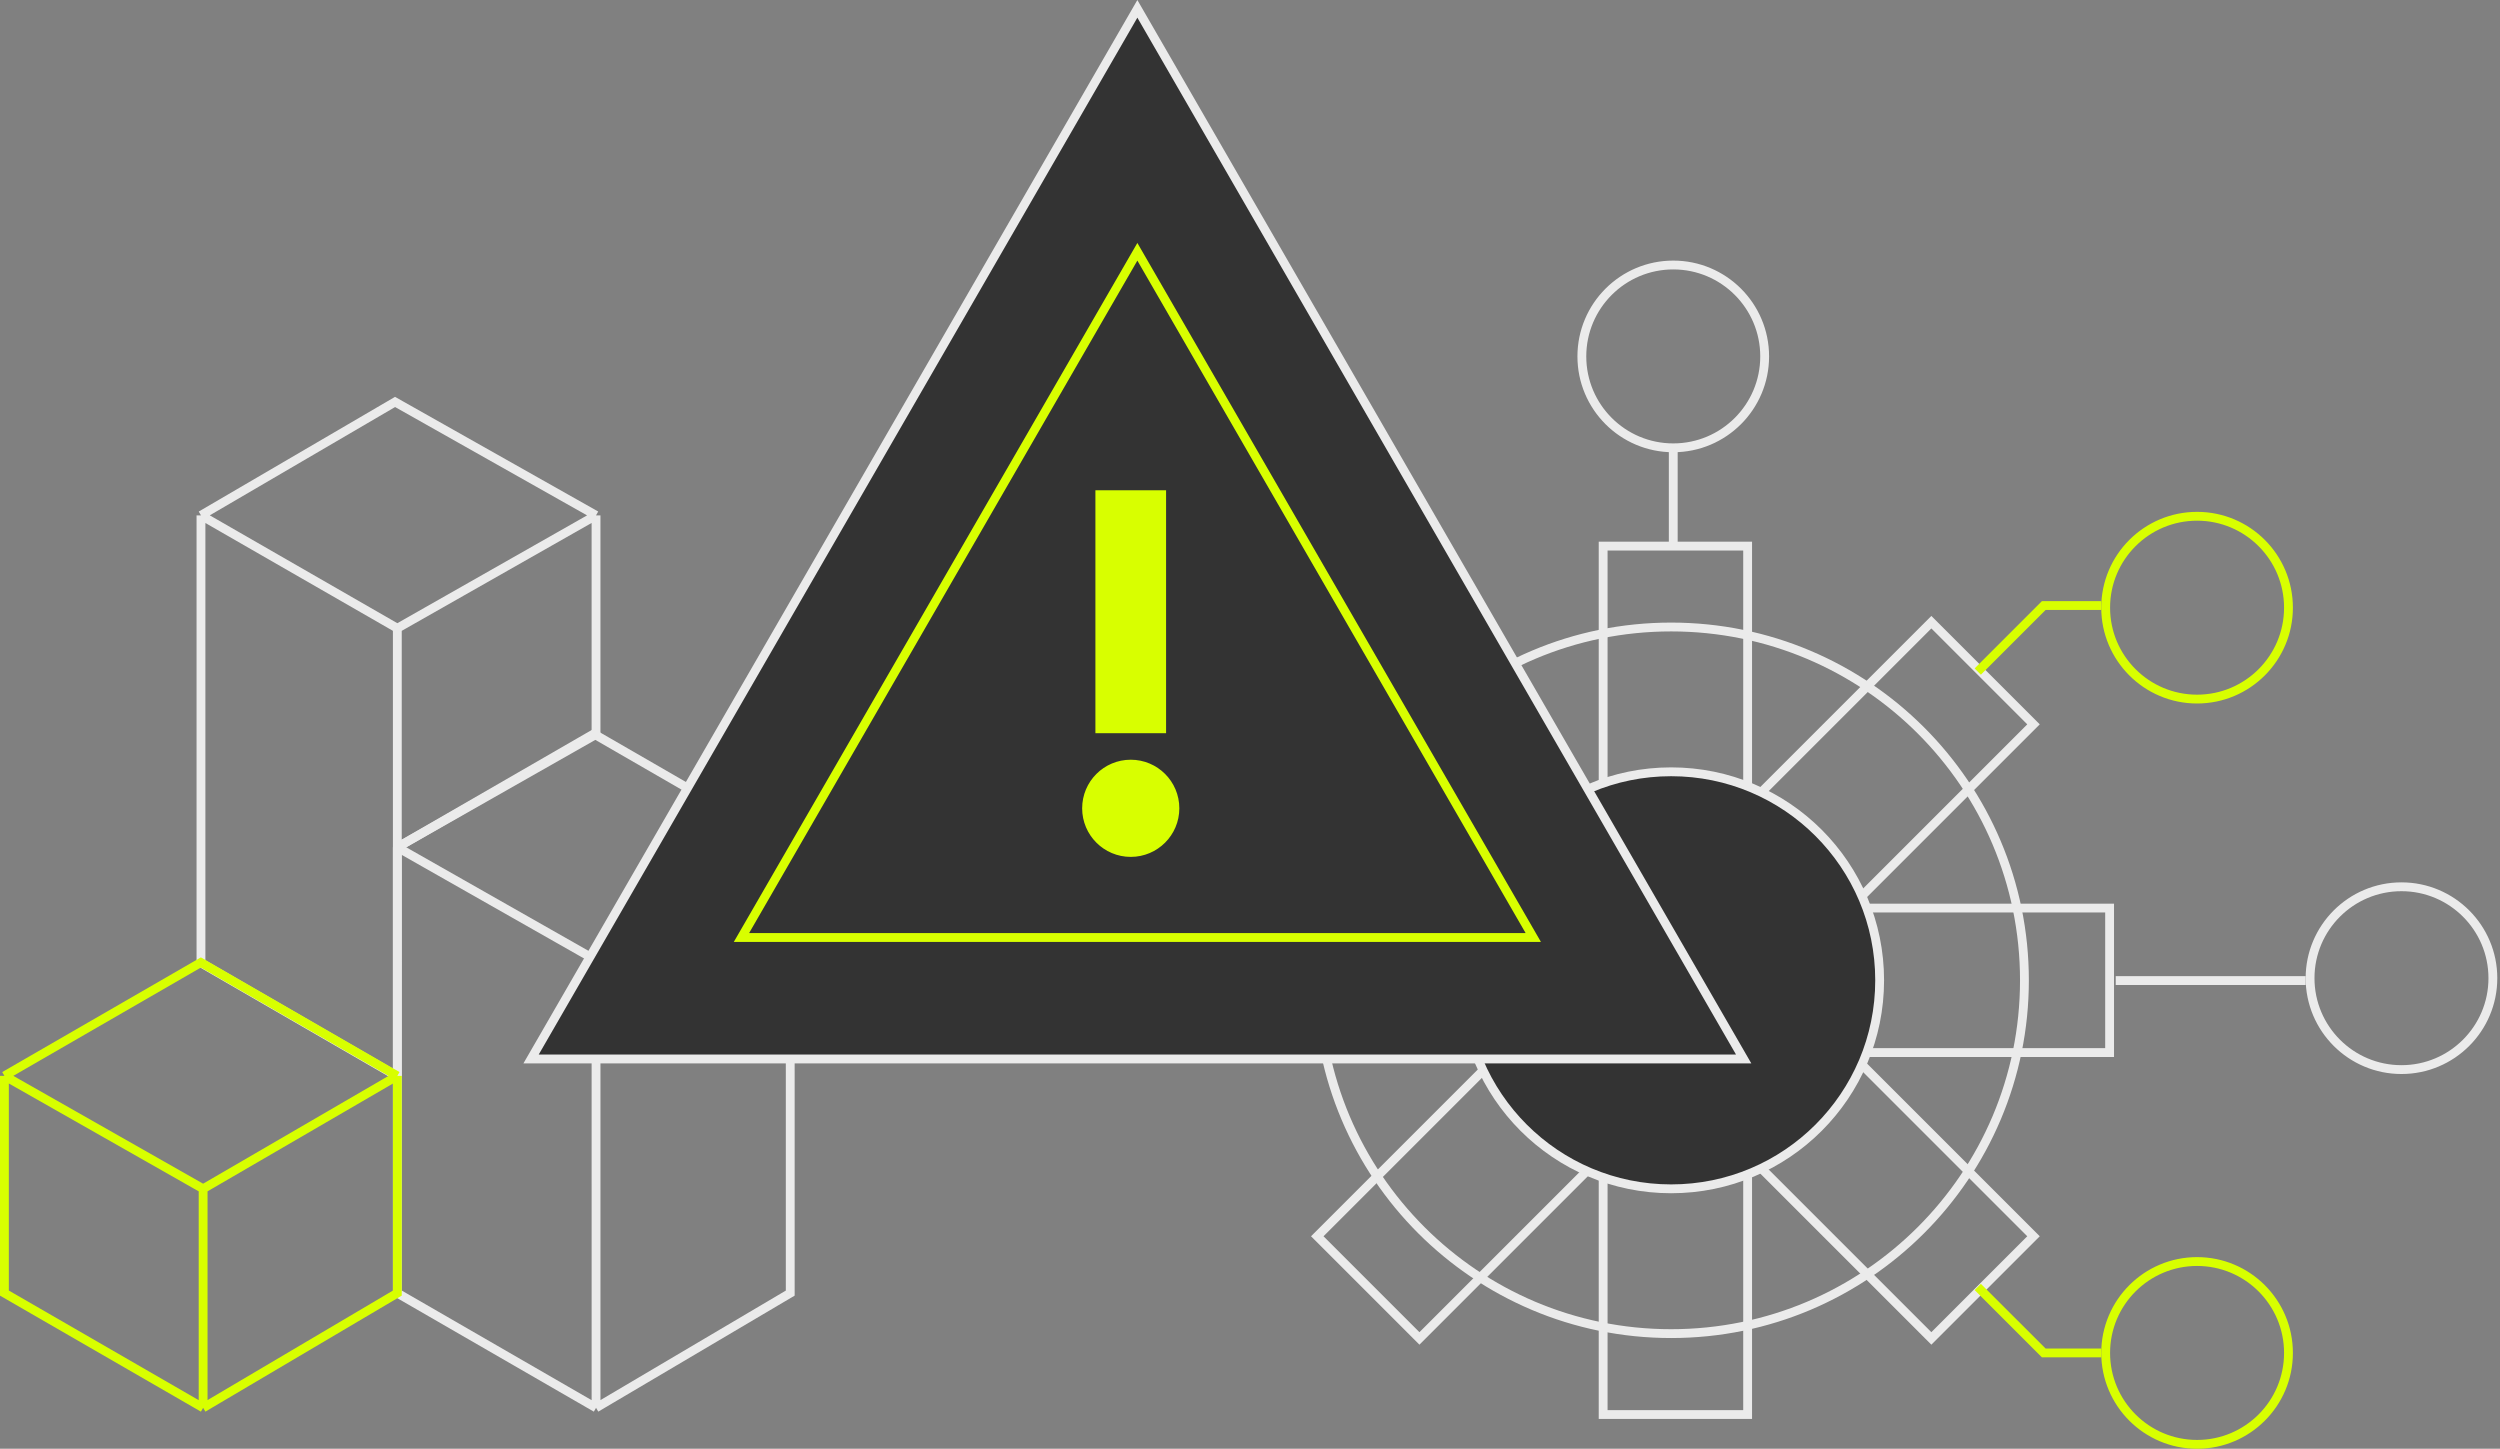 <svg width="566" height="328" viewBox="0 0 566 328" fill="none" xmlns="http://www.w3.org/2000/svg">
<rect x="0" y="0" width="566" height="328" fill="#808080" stroke="none"/>
<path d="M134.944 318.732L89.956 292.758L89.954 191.829M134.944 318.732L178.91 292.758L178.908 191.829M134.944 318.732L134.942 217.39M89.954 191.829L134.431 166.15L178.908 191.829M89.954 191.829L134.942 217.39M178.908 191.829L134.942 217.39" stroke="#EBEBEB" stroke-width="2"/>
<path d="M89.953 243.699L45.5 218L45.5 116.679M89.953 243.699V191.83L134.941 166.268V116.679M89.953 243.699V142.241M45.5 116.679L89.442 91L134.941 116.679M45.5 116.679L89.953 142.241M134.941 116.679L89.953 142.241" stroke="#EBEBEB" stroke-width="2"/>
<path d="M45.988 318.731L1 292.757V243.581M45.988 318.731L89.954 292.757V243.581M45.988 318.731V269.142M1 243.581L45.477 217.902L89.954 243.581M1 243.581L45.988 269.142M89.954 243.581L45.988 269.142" stroke="#D8FF00" stroke-width="2"/>
<circle cx="378.344" cy="221.942" r="79.989" transform="rotate(90 378.344 221.942)" stroke="#EBEBEB" stroke-width="2"/>
<rect x="477.616" y="205.588" width="32.71" height="196.616" transform="rotate(90 477.616 205.588)" stroke="#EBEBEB" stroke-width="2"/>
<rect x="460.387" y="279.892" width="32.71" height="196.616" transform="rotate(135 460.387 279.892)" stroke="#EBEBEB" stroke-width="2"/>
<rect x="395.663" y="320.251" width="32.71" height="196.616" transform="rotate(-180 395.663 320.251)" stroke="#EBEBEB" stroke-width="2"/>
<rect x="321.358" y="303.021" width="32.71" height="196.616" transform="rotate(-135 321.358 303.021)" stroke="#EBEBEB" stroke-width="2"/>
<circle cx="378.345" cy="221.942" r="47.208" transform="rotate(90 378.345 221.942)" fill="#333333" stroke="#EBEBEB" stroke-width="2"/>
<circle cx="497.417" cy="137.578" r="20.694" transform="rotate(90 497.417 137.578)" stroke="#D8FF00" stroke-width="2"/>
<circle cx="378.826" cy="80.693" r="20.694" transform="rotate(90 378.826 80.693)" stroke="#EBEBEB" stroke-width="2"/>
<circle cx="497.417" cy="306.306" r="20.694" transform="rotate(90 497.417 306.306)" stroke="#D8FF00" stroke-width="2"/>
<path d="M378.826 123.598L378.826 101.422" stroke="#EBEBEB" stroke-width="2"/>
<path d="M522 222H479" stroke="#EBEBEB" stroke-width="2"/>
<circle cx="543.693" cy="221.461" r="20.694" stroke="#EBEBEB" stroke-width="2"/>
<path d="M475.724 137.096L462.708 137.096L447.763 152.041" stroke="#D8FF00" stroke-width="2"/>
<path d="M475.724 306.307L462.708 306.307L447.763 291.363" stroke="#D8FF00" stroke-width="2"/>
<path d="M394.765 239.75H120.235L257.5 2L394.765 239.75Z" fill="#333333" stroke="#EBEBEB" stroke-width="2"/>
<path d="M347.134 212.25V213.25H348.866L348 211.75L347.134 212.25ZM167.866 212.25L167 211.75L166.134 213.25H167.866V212.25ZM257.5 57L258.366 56.5L257.5 55L256.634 56.5L257.5 57ZM249 112V111H248V112H249ZM249 165H248V166H249V165ZM263 165V166H264V165H263ZM263 112H264V111H263V112ZM347.134 212.25V211.25H167.866V212.25V213.25H347.134V212.25ZM167.866 212.25L168.732 212.75L258.366 57.5L257.5 57L256.634 56.5L167 211.75L167.866 212.25ZM257.5 57L256.634 57.5L346.268 212.75L347.134 212.25L348 211.75L258.366 56.5L257.5 57ZM256 173V172C249.925 172 245 176.925 245 183H246H247C247 178.029 251.029 174 256 174V173ZM246 183H245C245 189.075 249.925 194 256 194V193V192C251.029 192 247 187.971 247 183H246ZM256 193V194C262.075 194 267 189.075 267 183H266H265C265 187.971 260.971 192 256 192V193ZM266 183H267C267 176.925 262.075 172 256 172V173V174C260.971 174 265 178.029 265 183H266ZM249 112H248V165H249H250V112H249ZM249 165V166H263V165V164H249V165ZM263 165H264V112H263H262V165H263ZM263 112V111H249V112V113H263V112Z" fill="#D8FF00"/>
<circle cx="256" cy="183" r="10" fill="#D8FF00"/>
<rect x="249" y="112" width="14" height="53" fill="#D8FF00"/>
</svg>
